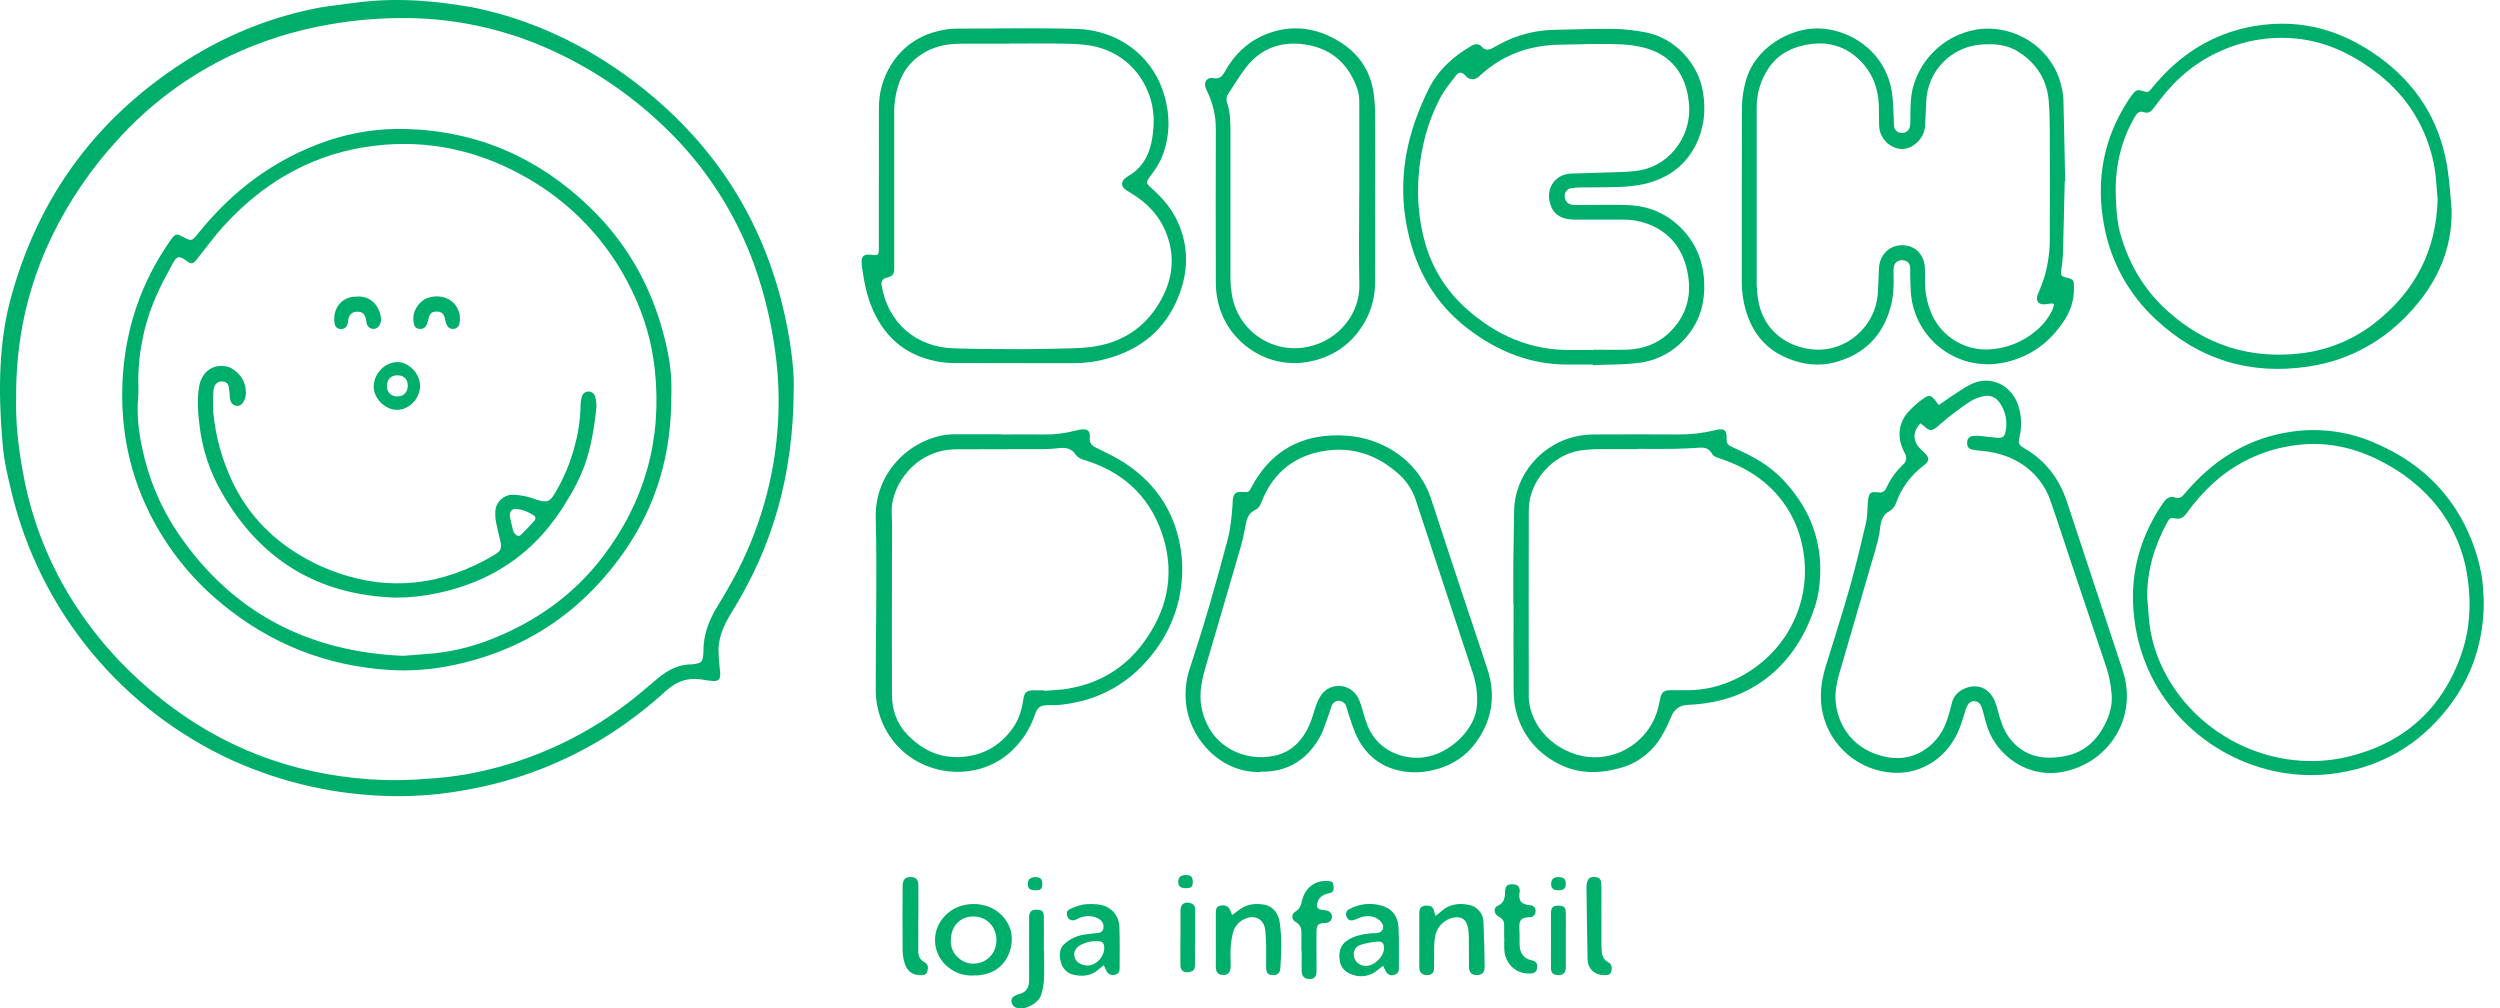 <svg width="119" height="48" viewBox="0 0 119 48" fill="none" xmlns="http://www.w3.org/2000/svg">
<path d="M98.28 8.627C98.254 9.735 98.23 10.924 98.197 12.111C98.184 12.359 98.156 12.606 98.114 12.85C98.08 13.084 98.119 13.156 98.335 13.208C98.704 13.296 98.718 13.319 98.721 13.706C98.728 14.227 98.584 14.739 98.306 15.18C97.624 16.258 96.677 16.987 95.41 17.254C94.918 17.361 94.409 17.367 93.915 17.27C93.421 17.173 92.952 16.975 92.538 16.69C92.123 16.404 91.772 16.036 91.505 15.609C91.238 15.182 91.062 14.705 90.987 14.207C90.935 13.841 90.941 13.466 90.925 13.095C90.92 12.981 90.935 12.867 90.925 12.753C90.912 12.529 90.793 12.409 90.58 12.389C90.531 12.38 90.481 12.382 90.432 12.393C90.384 12.404 90.339 12.425 90.298 12.454C90.258 12.483 90.224 12.519 90.198 12.561C90.171 12.603 90.154 12.65 90.146 12.699C90.129 12.822 90.126 12.947 90.134 13.071C90.147 13.579 90.134 14.086 90.001 14.581C89.63 15.984 88.737 16.875 87.335 17.248C86.576 17.45 85.816 17.35 85.112 17.065C83.851 16.556 83.204 15.535 82.976 14.226C82.929 13.941 82.906 13.651 82.909 13.362C82.909 10.588 82.904 7.812 82.919 5.037C82.928 4.655 82.984 4.275 83.085 3.906C83.523 2.22 85.236 1.353 86.493 1.354C88.006 1.354 89.755 2.41 90.06 4.417C90.122 4.825 90.115 5.242 90.143 5.655C90.149 5.769 90.143 5.884 90.156 5.996C90.163 6.086 90.202 6.17 90.268 6.231C90.333 6.293 90.419 6.327 90.509 6.328C90.603 6.337 90.697 6.31 90.772 6.252C90.847 6.195 90.898 6.112 90.914 6.019C90.934 5.886 90.941 5.751 90.935 5.617C90.935 5.141 90.935 4.666 91.048 4.198C91.228 3.498 91.605 2.863 92.134 2.37C92.664 1.876 93.323 1.545 94.035 1.415C95.732 1.116 97.666 2.143 98.126 4.116C98.18 4.337 98.211 4.563 98.22 4.79C98.253 6.042 98.274 7.294 98.303 8.63M97.797 14.501C97.741 14.466 97.724 14.446 97.707 14.446C97.647 14.446 97.585 14.454 97.525 14.461C97.442 14.476 97.359 14.485 97.276 14.488C97.027 14.477 96.917 14.336 96.971 14.097C96.996 14.018 97.027 13.941 97.062 13.867C97.155 13.618 97.258 13.369 97.335 13.109C97.501 12.51 97.58 11.89 97.569 11.269C97.58 9.581 97.577 7.894 97.569 6.208C97.569 5.742 97.556 5.276 97.52 4.813C97.442 3.818 96.962 3.054 96.138 2.503C95.586 2.133 94.977 2.07 94.326 2.119C93.631 2.164 92.978 2.464 92.492 2.961C92.005 3.459 91.719 4.118 91.69 4.813C91.672 5.185 91.65 5.56 91.637 5.929C91.634 6.101 91.593 6.269 91.519 6.424C91.444 6.578 91.336 6.715 91.204 6.823C90.909 7.072 90.573 7.164 90.191 7.027C89.978 6.945 89.793 6.802 89.66 6.616C89.527 6.43 89.452 6.208 89.445 5.98C89.432 5.659 89.445 5.337 89.434 5.017C89.398 4.117 89.073 3.342 88.39 2.742C87.644 2.09 86.78 1.947 85.834 2.162C85.126 2.323 84.546 2.671 84.154 3.291C83.807 3.823 83.621 4.445 83.618 5.08C83.618 7.897 83.618 10.713 83.618 13.529C83.622 13.746 83.641 13.963 83.673 14.177C83.885 15.767 85.132 16.558 86.373 16.639C87.914 16.74 89.271 15.528 89.381 13.989C89.409 13.587 89.421 13.183 89.438 12.781C89.465 12.138 89.925 11.674 90.539 11.672C91.153 11.669 91.593 12.112 91.625 12.75C91.637 12.989 91.632 13.227 91.632 13.465C91.635 13.921 91.721 14.373 91.886 14.798C92.097 15.36 92.481 15.841 92.982 16.171C93.484 16.501 94.077 16.663 94.677 16.634C95.508 16.591 96.301 16.274 96.931 15.732C97.251 15.466 97.509 15.134 97.689 14.759C97.722 14.673 97.75 14.585 97.772 14.496" fill="#00AE6B"/>
<path d="M75.828 17.353C75.444 17.353 75.061 17.353 74.679 17.353C72.838 17.371 71.238 16.708 69.81 15.599C68.29 14.418 67.404 12.835 67.004 10.972C66.609 9.147 66.775 7.352 67.418 5.603C67.585 5.146 67.776 4.699 67.991 4.263C68.441 3.35 69.159 2.693 70.029 2.189C70.222 2.077 70.39 2.059 70.555 2.245C70.681 2.387 70.846 2.389 71.01 2.305C71.139 2.24 71.264 2.167 71.392 2.099C72.196 1.664 73.094 1.431 74.008 1.419C74.939 1.405 75.871 1.36 76.802 1.374C77.329 1.385 77.853 1.443 78.37 1.549C79.733 1.822 80.84 3.014 81.064 4.395C81.206 5.268 81.116 6.113 80.716 6.904C80.198 7.924 79.343 8.515 78.245 8.763C77.87 8.842 77.49 8.887 77.108 8.898C76.477 8.924 75.845 8.913 75.214 8.922C75.069 8.922 74.924 8.934 74.781 8.96C74.694 8.974 74.614 9.021 74.558 9.09C74.503 9.16 74.475 9.248 74.48 9.337C74.478 9.431 74.508 9.523 74.566 9.597C74.624 9.671 74.707 9.723 74.799 9.742C74.912 9.757 75.025 9.762 75.139 9.757C75.895 9.757 76.652 9.737 77.406 9.757C78.244 9.781 79.019 10.015 79.681 10.551C80.585 11.283 81.059 12.237 81.118 13.396C81.164 14.315 80.957 15.165 80.383 15.903C80.099 16.28 79.74 16.597 79.33 16.832C78.919 17.068 78.466 17.218 77.996 17.273C77.28 17.364 76.551 17.349 75.829 17.382L75.828 17.353ZM75.845 16.652V16.645C76.374 16.645 76.902 16.66 77.429 16.645C78.199 16.619 78.897 16.375 79.457 15.834C80.334 14.988 80.569 13.951 80.287 12.787C80.05 11.816 79.483 11.045 78.405 10.646C78.032 10.514 77.639 10.449 77.243 10.453C76.47 10.448 75.697 10.458 74.92 10.453C74.433 10.447 74.002 10.287 73.821 9.796C73.512 8.961 74.046 8.286 74.784 8.262C75.353 8.242 75.921 8.231 76.49 8.21C76.944 8.193 77.402 8.194 77.851 8.14C78.571 8.064 79.233 7.71 79.695 7.152C79.964 6.835 80.164 6.465 80.283 6.067C80.402 5.668 80.436 5.249 80.385 4.836C80.251 3.556 79.561 2.584 78.202 2.254C77.492 2.081 76.765 2.095 76.045 2.094C75.464 2.094 74.884 2.123 74.308 2.126C72.809 2.136 71.493 2.61 70.393 3.646C70.352 3.688 70.302 3.72 70.248 3.741C70.194 3.762 70.135 3.772 70.077 3.77C70.019 3.767 69.962 3.753 69.909 3.727C69.857 3.701 69.811 3.665 69.773 3.62C69.6 3.423 69.452 3.4 69.303 3.594C69.034 3.946 68.744 4.293 68.541 4.683C67.956 5.806 67.645 7.006 67.535 8.272C67.434 9.396 67.54 10.528 67.848 11.613C68.186 12.777 68.84 13.823 69.737 14.637C71.217 15.986 72.89 16.687 74.798 16.661C75.15 16.656 75.502 16.661 75.853 16.661" fill="#00AE6B"/>
<path d="M92.292 19.278C92.499 19.134 92.672 19.005 92.854 18.888C93.175 18.682 93.487 18.451 93.829 18.287C94.118 18.14 94.446 18.088 94.766 18.138C95.086 18.188 95.382 18.337 95.613 18.564C95.835 18.783 95.997 19.056 96.084 19.356C96.226 19.814 96.244 20.3 96.136 20.767C96.053 21.11 96.083 21.181 96.38 21.352C97.386 21.938 98.03 22.808 98.391 23.899C99.276 26.571 100.16 29.242 101.041 31.914C101.761 34.106 100.446 36.198 98.38 36.7C96.512 37.154 95.061 35.907 94.629 34.697C94.531 34.425 94.47 34.141 94.388 33.863C94.367 33.763 94.332 33.665 94.287 33.572C94.258 33.514 94.214 33.464 94.159 33.429C94.103 33.394 94.04 33.376 93.974 33.375C93.909 33.374 93.845 33.391 93.789 33.425C93.733 33.458 93.687 33.507 93.657 33.565C93.608 33.656 93.57 33.752 93.543 33.852C93.46 34.106 93.388 34.367 93.294 34.618C92.788 35.967 91.552 36.87 90.104 36.781C89.317 36.736 88.566 36.436 87.964 35.928C87.361 35.419 86.94 34.729 86.763 33.961C86.59 33.206 86.68 32.46 86.903 31.726C87.281 30.491 87.681 29.261 88.033 28.018C88.328 26.974 88.581 25.918 88.824 24.865C88.902 24.526 88.881 24.166 88.921 23.817C88.963 23.451 89.031 23.394 89.404 23.435C89.485 23.454 89.57 23.442 89.642 23.401C89.715 23.361 89.77 23.295 89.796 23.216C89.985 22.8 90.254 22.425 90.588 22.113C90.665 22.05 90.716 21.961 90.731 21.863C90.746 21.765 90.725 21.665 90.671 21.581C90.619 21.48 90.574 21.376 90.534 21.269C90.424 20.999 90.391 20.703 90.439 20.415C90.487 20.127 90.615 19.858 90.807 19.637C91.033 19.383 91.289 19.155 91.569 18.96C91.812 18.778 91.932 18.817 92.114 19.056C92.164 19.121 92.212 19.185 92.289 19.287M91.418 20.149C91.068 20.499 91.037 20.924 91.326 21.276C91.402 21.361 91.484 21.441 91.57 21.515C91.855 21.787 91.866 21.93 91.559 22.167C90.95 22.623 90.491 23.25 90.242 23.969C90.189 24.114 90.088 24.236 89.957 24.317C89.644 24.483 89.536 24.748 89.501 25.076C89.478 25.302 89.439 25.525 89.384 25.745C89.293 26.105 89.183 26.461 89.078 26.818C88.572 28.555 88.066 30.292 87.559 32.029C87.402 32.563 87.31 33.108 87.41 33.653C87.629 34.892 88.501 35.762 89.741 36.022C90.317 36.142 90.872 36.096 91.4 35.816C91.982 35.506 92.426 34.988 92.645 34.365C92.753 34.076 92.827 33.773 92.908 33.474C92.962 33.228 93.111 33.015 93.322 32.879C93.98 32.46 94.683 32.682 94.966 33.41C95.049 33.611 95.095 33.825 95.155 34.033C95.275 34.453 95.429 34.862 95.709 35.203C96.385 36.032 97.296 36.178 98.268 35.997C99.328 35.799 99.975 35.085 100.358 34.11C100.485 33.781 100.539 33.428 100.517 33.075C100.479 32.548 100.367 32.03 100.185 31.534C99.645 29.938 99.109 28.34 98.575 26.742C98.256 25.791 97.95 24.834 97.62 23.889C97.461 23.405 97.196 22.962 96.846 22.592C96.132 21.859 95.236 21.531 94.234 21.45C94.101 21.445 93.969 21.425 93.84 21.391C93.674 21.344 93.623 21.213 93.635 21.05C93.634 20.977 93.66 20.905 93.709 20.851C93.758 20.796 93.826 20.762 93.9 20.755C93.992 20.739 94.085 20.735 94.178 20.745C94.476 20.773 94.773 20.814 95.071 20.84C95.316 20.86 95.415 20.788 95.464 20.546C95.514 20.313 95.516 20.071 95.47 19.837C95.423 19.603 95.329 19.381 95.193 19.184C95.016 18.922 94.753 18.793 94.447 18.853C94.224 18.893 94.01 18.973 93.815 19.089C93.474 19.302 93.151 19.548 92.833 19.794C92.611 19.959 92.41 20.159 92.192 20.333C91.948 20.526 91.855 20.518 91.626 20.317C91.559 20.258 91.487 20.204 91.42 20.151" fill="#00AE6B"/>
<path d="M41.837 8.403C41.837 7.306 41.828 6.208 41.837 5.111C41.837 4.466 42 3.831 42.31 3.265C42.872 2.25 43.74 1.653 44.87 1.431C45.083 1.388 45.3 1.365 45.517 1.363C47.425 1.363 49.327 1.322 51.231 1.375C53.243 1.431 54.77 2.653 55.335 4.272C55.715 5.364 55.731 6.467 55.279 7.545C55.144 7.835 54.974 8.108 54.773 8.357C54.538 8.67 54.529 8.71 54.816 8.961C55.385 9.459 55.853 10.033 56.137 10.74C56.635 11.977 56.523 13.202 55.98 14.384C55.266 15.941 53.989 16.796 52.348 17.158C51.881 17.254 51.406 17.298 50.929 17.289C49.087 17.284 47.244 17.289 45.401 17.281C44.862 17.276 44.328 17.176 43.824 16.985C42.746 16.58 42.02 15.806 41.557 14.769C41.255 14.092 41.12 13.37 41.022 12.641C41.013 12.569 41.009 12.496 41.013 12.424C41.022 12.214 41.111 12.128 41.321 12.118C41.373 12.116 41.424 12.119 41.475 12.127C41.803 12.17 41.832 12.149 41.833 11.82C41.833 10.681 41.833 9.542 41.833 8.403H41.837ZM48.045 2.073V2.08C47.279 2.08 46.512 2.08 45.746 2.08C45.575 2.08 45.405 2.092 45.234 2.109C44.226 2.204 43.295 2.794 42.888 3.722C42.664 4.251 42.554 4.82 42.565 5.394C42.565 7.817 42.565 10.24 42.565 12.663C42.565 13.093 42.542 13.118 42.157 13.233C42.093 13.252 42.038 13.293 42.001 13.348C41.964 13.404 41.949 13.471 41.957 13.537C42.245 15.388 43.63 16.524 45.382 16.58C46.473 16.617 47.566 16.618 48.658 16.621C49.294 16.621 50.335 16.599 50.971 16.581C51.292 16.577 51.611 16.556 51.929 16.518C53.339 16.331 54.442 15.659 55.177 14.429C55.8 13.387 55.968 12.286 55.526 11.128C55.194 10.258 54.585 9.635 53.792 9.166C53.701 9.118 53.615 9.06 53.535 8.995C53.369 8.844 53.369 8.669 53.53 8.511C53.606 8.442 53.69 8.382 53.779 8.33C54.532 7.879 54.846 7.074 54.906 6.036C54.941 5.543 54.879 5.048 54.724 4.579C54.261 3.239 53.148 2.287 51.614 2.129C51.172 2.083 50.725 2.078 50.281 2.073C49.534 2.065 48.787 2.073 48.04 2.073" fill="#00AE6B"/>
<path d="M60 36.746C58.206 36.805 56.787 35.336 56.496 33.765C56.375 33.099 56.426 32.413 56.646 31.774C57.315 29.761 57.9 27.725 58.439 25.674C58.582 25.129 58.629 24.576 58.67 24.015C58.676 23.932 58.67 23.849 58.683 23.766C58.73 23.479 58.84 23.394 59.126 23.417C59.445 23.442 59.436 23.437 59.578 23.174C60.392 21.659 61.638 20.812 63.377 20.729C64.328 20.684 65.231 20.852 66.07 21.315C67.059 21.841 67.802 22.735 68.139 23.804C68.71 25.555 69.287 27.303 69.869 29.049C70.181 29.991 70.506 30.929 70.809 31.875C71.122 32.85 71.088 33.818 70.623 34.74C70.042 35.895 69.099 36.556 67.81 36.732C67.4 36.788 66.983 36.769 66.58 36.675C65.697 36.475 65.053 35.944 64.635 35.159C64.443 34.798 64.335 34.393 64.193 34.005C64.147 33.88 64.127 33.744 64.079 33.62C64.055 33.545 64.008 33.479 63.945 33.433C63.882 33.386 63.805 33.361 63.727 33.36C63.544 33.355 63.442 33.467 63.377 33.618C63.336 33.712 63.32 33.817 63.284 33.913C63.133 34.309 63.023 34.727 62.819 35.093C62.175 36.248 61.174 36.766 59.998 36.731M70.306 33.52C70.333 33.029 70.269 32.537 70.116 32.069C69.215 29.339 68.314 26.608 67.415 23.877C67.27 23.398 67.004 22.965 66.642 22.62C65.689 21.747 64.568 21.287 63.271 21.433C61.711 21.609 60.61 22.434 60.035 23.922C59.977 24.072 59.905 24.201 59.751 24.27C59.476 24.392 59.367 24.63 59.309 24.905C59.235 25.258 59.178 25.618 59.077 25.964C58.532 27.85 57.975 29.734 57.424 31.619C57.228 32.283 57.055 32.958 57.19 33.662C57.557 35.57 59.277 36.296 60.706 35.964C61.498 35.781 62.009 35.228 62.33 34.504C62.464 34.204 62.534 33.875 62.65 33.566C62.713 33.38 62.803 33.205 62.916 33.045C63.008 32.926 63.126 32.829 63.26 32.761C63.394 32.693 63.542 32.654 63.692 32.65C63.843 32.645 63.992 32.673 64.131 32.733C64.269 32.792 64.392 32.881 64.492 32.994C64.681 33.204 64.754 33.458 64.832 33.717C64.908 34.006 65 34.292 65.107 34.571C65.62 35.791 66.849 36.155 67.729 36.055C69.056 35.904 70.294 34.627 70.301 33.522" fill="#00AE6B"/>
<path d="M47.671 20.68C48.343 20.68 49.017 20.675 49.689 20.68C50.186 20.688 50.681 20.63 51.162 20.505C51.262 20.477 51.363 20.456 51.465 20.442C51.771 20.407 51.903 20.517 51.872 20.822C51.844 21.09 51.975 21.212 52.191 21.319C52.653 21.551 53.126 21.767 53.556 22.05C55.138 23.092 56.063 24.61 56.248 26.508C56.392 28.066 55.963 29.622 55.044 30.888C53.846 32.539 52.282 33.36 50.471 33.55C50.297 33.568 50.12 33.559 49.944 33.562C49.499 33.571 49.389 33.641 49.242 34.069C49.041 34.648 48.715 35.175 48.287 35.613C46.462 37.514 43.071 36.953 41.992 34.374C41.789 33.889 41.685 33.369 41.685 32.844C41.68 30.112 41.756 27.381 41.685 24.649C41.633 22.598 43.158 20.998 45.004 20.698C45.24 20.671 45.479 20.662 45.717 20.671C46.369 20.671 47.021 20.671 47.673 20.671L47.671 20.68ZM49.697 32.86C49.697 32.868 49.697 32.876 49.697 32.885C50.078 32.851 50.463 32.845 50.839 32.78C52.31 32.531 53.522 31.814 54.412 30.615C55.516 29.129 55.922 27.463 55.396 25.661C54.843 23.773 53.585 22.519 51.697 21.922C51.508 21.862 51.314 21.808 51.199 21.634C51.005 21.345 50.73 21.293 50.409 21.331C50.163 21.361 49.916 21.377 49.668 21.378C48.312 21.383 46.956 21.378 45.603 21.386C45.355 21.383 45.108 21.407 44.865 21.455C43.263 21.803 42.398 23.324 42.446 24.386C42.481 25.151 42.457 25.917 42.457 26.684C42.457 28.805 42.451 30.927 42.457 33.05C42.457 33.767 42.669 34.423 43.171 34.95C43.842 35.652 44.648 36.071 45.649 36.036C46.712 36 47.557 35.547 48.183 34.693C48.492 34.278 48.636 33.793 48.712 33.283C48.762 32.951 48.864 32.868 49.205 32.859C49.371 32.859 49.537 32.859 49.703 32.859" fill="#00AE6B"/>
<path d="M72.035 28.734C72.035 28.07 72.03 27.406 72.035 26.742C72.043 25.925 72.063 25.109 72.074 24.291C72.095 22.658 73.354 21.055 75.197 20.739C75.431 20.7 75.668 20.68 75.905 20.68C77.232 20.674 78.555 20.67 79.88 20.68C80.469 20.686 81.057 20.619 81.63 20.48C81.69 20.463 81.75 20.45 81.811 20.44C82.075 20.415 82.173 20.499 82.187 20.763C82.19 20.815 82.19 20.867 82.187 20.918C82.175 21.1 82.264 21.195 82.428 21.268C82.804 21.434 83.179 21.614 83.541 21.813C84.371 22.27 85.034 22.918 85.569 23.693C86.345 24.794 86.721 26.127 86.635 27.472C86.617 27.937 86.54 28.398 86.403 28.843C85.984 30.13 85.315 31.27 84.258 32.151C83.447 32.819 82.474 33.261 81.437 33.431C81.081 33.496 80.72 33.536 80.359 33.551C79.957 33.567 79.707 33.743 79.551 34.111C79.412 34.456 79.245 34.789 79.053 35.107C78.61 35.831 77.902 36.355 77.08 36.568C76.068 36.843 75.065 36.835 74.125 36.328C73.066 35.758 72.382 34.871 72.128 33.694C72.036 33.264 72.046 32.809 72.046 32.367C72.035 31.155 72.046 29.944 72.046 28.734H72.035ZM77.963 21.38C77.364 21.38 76.763 21.373 76.162 21.38C75.842 21.379 75.522 21.401 75.206 21.445C73.878 21.654 72.773 22.931 72.769 24.273C72.76 27.233 72.769 30.193 72.769 33.15C72.769 33.284 72.781 33.418 72.807 33.55C73.117 35.153 74.715 36.149 76.132 36.039C76.818 35.988 77.469 35.712 77.982 35.254C78.496 34.796 78.844 34.181 78.972 33.506C78.991 33.404 79.009 33.302 79.034 33.203C79.098 32.954 79.214 32.858 79.474 32.854C79.734 32.851 79.997 32.854 80.258 32.854C80.826 32.861 81.392 32.774 81.932 32.597C84.753 31.653 86.379 28.864 85.799 26.03C85.575 24.849 84.953 23.781 84.037 23.002C83.398 22.456 82.662 22.09 81.87 21.823C81.722 21.774 81.567 21.741 81.485 21.587C81.361 21.353 81.158 21.295 80.911 21.309C80.489 21.335 80.065 21.36 79.642 21.366C79.083 21.376 78.524 21.366 77.965 21.366" fill="#00AE6B"/>
<path d="M116.698 10.008C116.724 11.84 116.035 13.385 114.843 14.723C113.516 16.217 111.857 17.15 109.883 17.447C107.131 17.862 104.694 17.135 102.643 15.229C101.332 14.032 100.454 12.434 100.147 10.685C99.757 8.555 100.127 6.573 101.319 4.754C101.382 4.66 101.446 4.565 101.518 4.476C101.677 4.279 101.756 4.257 102 4.334C102.245 4.41 102.265 4.398 102.439 4.184C103.705 2.624 105.301 1.587 107.293 1.244C109.637 0.842 111.714 1.501 113.558 2.954C115.276 4.307 116.252 6.088 116.534 8.251C116.611 8.831 116.645 9.422 116.7 10.008M116.031 9.492C116.011 9.243 115.983 8.958 115.964 8.669C115.919 8.029 115.787 7.398 115.572 6.794C115.048 5.295 114.096 4.127 112.807 3.22C111.748 2.473 110.591 1.964 109.296 1.835C108.084 1.717 106.863 1.914 105.75 2.407C104.561 2.918 103.605 3.721 102.822 4.742C102.702 4.898 102.585 5.056 102.462 5.209C102.363 5.333 102.229 5.402 102.078 5.346C101.849 5.263 101.733 5.368 101.626 5.549C100.927 6.735 100.662 8.023 100.714 9.386C100.721 9.593 100.729 9.801 100.749 10.005C100.765 10.284 100.8 10.561 100.854 10.835C101.233 12.406 102 13.758 103.21 14.836C104.993 16.423 107.083 17.09 109.455 16.827C110.802 16.685 112.08 16.154 113.132 15.301C114.97 13.822 115.965 11.916 116.031 9.493" fill="#00AE6B"/>
<path d="M118.229 28.579C118.238 30.494 117.686 32.218 116.501 33.723C115.156 35.431 113.407 36.472 111.25 36.8C107.563 37.363 103.979 35.352 102.408 32.197C101.981 31.333 101.706 30.402 101.592 29.445C101.355 27.537 101.777 25.787 102.806 24.175C102.873 24.07 102.948 23.971 103.02 23.869C103.149 23.69 103.322 23.611 103.534 23.681C103.745 23.752 103.853 23.66 103.979 23.509C105.268 21.976 106.853 20.926 108.851 20.584C110.236 20.338 111.663 20.499 112.958 21.048C114.605 21.737 115.968 22.773 116.931 24.299C117.521 25.24 117.926 26.285 118.123 27.378C118.196 27.772 118.195 28.18 118.229 28.581M102.211 28.456C102.24 28.816 102.263 29.177 102.294 29.534C102.384 30.412 102.645 31.263 103.062 32.041C104.69 35.142 108.348 36.841 111.754 36.023C114.425 35.38 116.259 33.743 117.164 31.128C117.57 29.957 117.637 28.746 117.458 27.516C117.287 26.247 116.773 25.05 115.971 24.053C115.353 23.298 114.601 22.663 113.753 22.181C112.364 21.373 110.885 20.973 109.266 21.192C107.851 21.371 106.521 21.969 105.449 22.91C104.938 23.365 104.48 23.875 104.083 24.432C103.952 24.611 103.807 24.726 103.561 24.681C103.3 24.631 103.282 24.651 103.146 24.892C102.541 26.002 102.193 27.179 102.206 28.459" fill="#00AE6B"/>
<path d="M65.455 9.449C65.455 10.763 65.461 12.078 65.455 13.393C65.464 14.069 65.295 14.736 64.964 15.327C64.346 16.395 63.426 17.026 62.204 17.235C60.224 17.567 58.349 16.195 57.965 14.315C57.908 14.043 57.877 13.765 57.873 13.486C57.866 11.043 57.866 8.6 57.873 6.157C57.878 5.544 57.744 4.939 57.48 4.386C57.458 4.34 57.435 4.293 57.412 4.247C57.27 3.955 57.412 3.649 57.78 3.722C58.023 3.768 58.157 3.659 58.278 3.45C58.742 2.609 59.398 1.962 60.305 1.613C61.487 1.157 62.621 1.306 63.697 1.945C64.619 2.495 65.203 3.293 65.374 4.36C65.431 4.749 65.459 5.142 65.457 5.535C65.467 6.839 65.457 8.144 65.457 9.449H65.455ZM64.702 9.276C64.702 7.818 64.702 6.358 64.702 4.899C64.709 4.682 64.681 4.465 64.619 4.257C64.213 3.075 63.41 2.317 62.157 2.123C60.966 1.937 59.97 2.305 59.245 3.295C58.97 3.67 58.725 4.068 58.468 4.457C58.424 4.516 58.396 4.584 58.385 4.656C58.374 4.729 58.381 4.802 58.404 4.872C58.58 5.381 58.57 5.909 58.57 6.436C58.57 8.703 58.57 10.969 58.57 13.239C58.57 13.547 58.601 13.854 58.662 14.156C58.742 14.547 58.899 14.918 59.123 15.248C59.347 15.579 59.634 15.861 59.968 16.08C60.301 16.299 60.675 16.45 61.067 16.523C61.459 16.597 61.862 16.593 62.252 16.511C63.753 16.195 64.741 14.902 64.706 13.53C64.674 12.113 64.698 10.695 64.699 9.276" fill="#00AE6B"/>
<path d="M46.415 46.429C45.963 46.472 45.511 46.338 45.155 46.056C44.975 45.919 44.825 45.747 44.715 45.55C44.605 45.352 44.536 45.134 44.514 44.909C44.492 44.684 44.516 44.457 44.586 44.242C44.656 44.027 44.769 43.829 44.919 43.66C45.64 42.813 47.013 42.858 47.694 43.577C48.185 44.099 48.275 44.723 48.034 45.367C47.793 46.01 47.273 46.35 46.589 46.426C46.531 46.431 46.473 46.431 46.415 46.426M45.261 44.737C45.202 45.264 45.664 45.864 46.319 45.87C46.951 45.875 47.427 45.394 47.43 44.752C47.432 44.11 46.957 43.62 46.33 43.623C45.703 43.625 45.264 44.086 45.261 44.737Z" fill="#00AE6B"/>
<path d="M68.324 43.601C68.443 43.507 68.532 43.443 68.612 43.372C68.984 43.04 69.425 42.98 69.892 43.066C70.089 43.096 70.269 43.195 70.401 43.344C70.533 43.493 70.609 43.684 70.615 43.883C70.647 44.596 70.66 45.308 70.669 46.022C70.669 46.29 70.538 46.413 70.294 46.414C70.05 46.415 69.927 46.287 69.923 46.02C69.917 45.534 69.923 45.048 69.916 44.562C69.915 44.397 69.894 44.233 69.853 44.073C69.77 43.763 69.572 43.635 69.254 43.666C69.032 43.695 68.824 43.791 68.658 43.941C68.493 44.091 68.376 44.288 68.325 44.506C68.288 44.688 68.268 44.873 68.266 45.059C68.257 45.41 68.266 45.762 68.259 46.114C68.253 46.313 68.143 46.406 67.941 46.416C67.853 46.427 67.764 46.403 67.694 46.35C67.623 46.296 67.576 46.217 67.562 46.13C67.557 46.088 67.555 46.047 67.557 46.005C67.557 45.168 67.564 44.33 67.557 43.493C67.557 43.233 67.631 43.089 67.979 43.111C68.042 43.11 68.103 43.131 68.151 43.17C68.2 43.209 68.234 43.264 68.248 43.325C68.27 43.399 68.291 43.475 68.331 43.601" fill="#00AE6B"/>
<path d="M58.638 43.565C58.765 43.472 58.856 43.409 58.944 43.338C59.308 43.042 59.73 42.986 60.174 43.06C60.568 43.126 60.852 43.459 60.916 43.912C61.02 44.642 60.993 45.376 60.943 46.108C60.928 46.318 60.807 46.415 60.593 46.417C60.379 46.419 60.276 46.316 60.27 46.085C60.261 45.753 60.27 45.421 60.27 45.09C60.264 44.822 60.253 44.553 60.228 44.285C60.18 43.768 59.737 43.516 59.261 43.736C59.127 43.792 59.006 43.877 58.909 43.985C58.812 44.094 58.739 44.222 58.698 44.362C58.632 44.611 58.592 44.866 58.578 45.123C58.559 45.421 58.585 45.722 58.578 46.022C58.571 46.296 58.441 46.421 58.206 46.409C57.985 46.399 57.874 46.275 57.874 46.016C57.871 45.158 57.871 44.301 57.874 43.444C57.874 43.226 57.928 43.153 58.083 43.112C58.302 43.06 58.466 43.127 58.551 43.309C58.581 43.373 58.602 43.44 58.646 43.558" fill="#00AE6B"/>
<path d="M65.838 45.969C65.738 46.053 65.659 46.108 65.581 46.17C65.428 46.304 65.244 46.397 65.046 46.44C64.848 46.484 64.642 46.477 64.448 46.419C64.094 46.319 63.831 46.117 63.772 45.732C63.71 45.327 63.79 44.968 64.171 44.737C64.497 44.536 64.862 44.469 65.234 44.428C65.317 44.419 65.4 44.423 65.483 44.42C65.806 44.407 65.944 44.159 65.752 43.895C65.655 43.778 65.525 43.691 65.379 43.647C65.157 43.584 64.921 43.6 64.71 43.691C64.627 43.724 64.538 43.764 64.449 43.79C64.264 43.844 64.16 43.795 64.098 43.637C64.081 43.605 64.071 43.569 64.069 43.533C64.066 43.496 64.072 43.46 64.084 43.425C64.097 43.391 64.116 43.359 64.141 43.333C64.167 43.306 64.197 43.285 64.231 43.272C64.473 43.141 64.74 43.06 65.014 43.035C65.289 43.011 65.565 43.042 65.827 43.128C66.299 43.276 66.544 43.664 66.569 44.142C66.603 44.792 66.581 45.446 66.587 46.098C66.595 46.171 66.573 46.244 66.528 46.302C66.483 46.36 66.418 46.398 66.345 46.408C66.179 46.451 66.055 46.396 65.961 46.227C65.922 46.157 65.89 46.083 65.839 45.978M65.879 45.112C65.875 44.905 65.789 44.799 65.576 44.818C65.31 44.839 65.047 44.888 64.792 44.965C64.674 44.992 64.572 45.065 64.507 45.167C64.442 45.269 64.42 45.392 64.446 45.511C64.467 45.639 64.532 45.757 64.631 45.842C64.73 45.926 64.856 45.974 64.986 45.975C65.407 45.997 65.888 45.532 65.879 45.112Z" fill="#00AE6B"/>
<path d="M52.536 45.949C52.436 46.032 52.362 46.082 52.295 46.143C51.956 46.451 51.548 46.49 51.133 46.405C50.978 46.376 50.835 46.303 50.722 46.193C50.609 46.084 50.53 45.944 50.495 45.79C50.412 45.468 50.412 45.136 50.697 44.904C50.876 44.751 51.082 44.633 51.305 44.555C51.577 44.472 51.872 44.451 52.158 44.418C52.295 44.401 52.432 44.41 52.501 44.26C52.531 44.182 52.537 44.097 52.518 44.016C52.499 43.934 52.456 43.861 52.395 43.804C52.292 43.719 52.171 43.661 52.041 43.633C51.795 43.581 51.539 43.612 51.314 43.724C51.261 43.754 51.206 43.778 51.148 43.797C51.083 43.817 51.013 43.813 50.952 43.784C50.89 43.755 50.842 43.704 50.816 43.641C50.752 43.504 50.769 43.353 50.903 43.288C51.104 43.183 51.318 43.107 51.539 43.061C51.764 43.029 51.993 43.025 52.219 43.048C52.831 43.09 53.264 43.52 53.284 44.134C53.306 44.786 53.296 45.438 53.294 46.09C53.294 46.291 53.23 46.359 53.058 46.401C52.987 46.42 52.913 46.415 52.845 46.388C52.777 46.36 52.721 46.311 52.684 46.247C52.633 46.15 52.586 46.05 52.545 45.949M52.562 45.093C52.557 44.923 52.486 44.819 52.339 44.809C52.007 44.772 51.672 44.843 51.384 45.011C51.039 45.228 51.052 45.675 51.407 45.871C51.535 45.937 51.678 45.966 51.822 45.955C52.237 45.918 52.574 45.506 52.562 45.092" fill="#00AE6B"/>
<path d="M61.946 45.276C61.946 44.976 61.946 44.677 61.946 44.377C61.946 44.168 61.883 44.005 61.682 43.89C61.466 43.767 61.454 43.523 61.663 43.392C61.872 43.261 61.925 43.095 61.972 42.886C62.114 42.258 62.592 41.896 63.2 41.934C63.406 41.946 63.454 41.984 63.474 42.152C63.503 42.383 63.457 42.484 63.258 42.521C62.996 42.574 62.795 42.687 62.71 42.957C62.645 43.168 62.701 43.273 62.915 43.307C63.007 43.315 63.099 43.329 63.189 43.35C63.254 43.37 63.311 43.411 63.349 43.468C63.388 43.524 63.406 43.592 63.4 43.66C63.395 43.728 63.366 43.792 63.319 43.841C63.271 43.891 63.209 43.922 63.141 43.931C63.1 43.937 63.058 43.931 63.017 43.936C62.757 43.957 62.673 44.036 62.666 44.305C62.658 44.687 62.666 45.069 62.666 45.452C62.666 45.72 62.671 45.989 62.666 46.258C62.66 46.489 62.559 46.59 62.358 46.602C62.13 46.611 61.969 46.486 61.961 46.264C61.949 45.932 61.961 45.6 61.961 45.268L61.946 45.276Z" fill="#00AE6B"/>
<path d="M71.597 44.617C71.597 44.422 71.597 44.225 71.597 44.028C71.602 43.956 71.586 43.883 71.551 43.82C71.516 43.756 71.463 43.704 71.398 43.67C71.335 43.637 71.276 43.594 71.226 43.542C71.102 43.403 71.118 43.194 71.283 43.122C71.584 42.99 71.637 42.754 71.641 42.467C71.645 42.163 71.751 42.074 72.038 42.093C72.241 42.107 72.338 42.205 72.34 42.406C72.34 42.458 72.322 42.508 72.319 42.56C72.302 42.879 72.416 43.023 72.724 43.074C72.775 43.083 72.828 43.078 72.878 43.09C72.945 43.101 73.004 43.138 73.044 43.193C73.084 43.248 73.101 43.316 73.091 43.383C73.092 43.451 73.068 43.517 73.023 43.568C72.978 43.619 72.916 43.652 72.849 43.66C72.828 43.66 72.807 43.66 72.787 43.66C72.405 43.677 72.303 43.798 72.323 44.177C72.335 44.413 72.334 44.651 72.331 44.887C72.326 45.38 72.519 45.625 72.912 45.71C73.137 45.758 73.191 45.865 73.161 46.096C73.137 46.262 73.051 46.327 72.829 46.34C72.175 46.374 71.642 45.885 71.605 45.207C71.594 45.011 71.605 44.815 71.605 44.618L71.597 44.617Z" fill="#00AE6B"/>
<path d="M43.709 43.745C43.709 44.251 43.714 44.757 43.709 45.263C43.709 45.502 43.78 45.678 43.999 45.799C44.165 45.892 44.201 46.024 44.144 46.221C44.1 46.379 44.028 46.422 43.812 46.42C43.463 46.42 43.194 46.244 43.081 45.904C43.01 45.7 42.971 45.486 42.965 45.269C42.954 44.246 42.959 43.224 42.965 42.2C42.965 41.899 43.061 41.772 43.278 41.751C43.564 41.722 43.711 41.84 43.714 42.132C43.72 42.669 43.714 43.206 43.714 43.744" fill="#00AE6B"/>
<path d="M49.699 45.276C49.699 45.742 49.712 46.207 49.693 46.671C49.674 46.896 49.631 47.118 49.565 47.334C49.467 47.709 48.902 48.057 48.48 47.992C48.297 47.964 48.177 47.87 48.148 47.686C48.122 47.52 48.224 47.437 48.352 47.378C48.407 47.351 48.466 47.33 48.526 47.315C48.847 47.232 48.975 47.009 48.985 46.698C48.991 46.512 48.985 46.327 48.985 46.141C48.985 45.386 48.985 44.631 48.985 43.877C48.985 43.794 48.985 43.711 48.985 43.628C49.005 43.385 49.097 43.303 49.344 43.303C49.591 43.303 49.684 43.375 49.687 43.635C49.695 44.184 49.687 44.731 49.687 45.279L49.699 45.276Z" fill="#00AE6B"/>
<path d="M76.228 43.659C76.228 44.084 76.228 44.508 76.228 44.932C76.228 45.045 76.237 45.159 76.243 45.273C76.255 45.503 76.336 45.688 76.555 45.805C76.713 45.888 76.751 46.054 76.698 46.236C76.654 46.38 76.57 46.425 76.351 46.419C75.902 46.408 75.58 46.113 75.569 45.664C75.543 44.518 75.531 43.37 75.516 42.223C75.515 42.141 75.527 42.059 75.552 41.98C75.609 41.788 75.709 41.731 75.931 41.75C76.123 41.766 76.2 41.833 76.219 42.046C76.232 42.2 76.227 42.356 76.227 42.511C76.227 42.894 76.227 43.277 76.227 43.659H76.228Z" fill="#00AE6B"/>
<path d="M73.827 44.77C73.827 44.336 73.822 43.901 73.827 43.467C73.832 43.181 73.925 43.101 74.207 43.111C74.446 43.119 74.525 43.188 74.532 43.428C74.54 43.737 74.532 44.048 74.532 44.358C74.532 44.926 74.536 45.495 74.532 46.063C74.532 46.324 74.366 46.454 74.107 46.411C73.906 46.377 73.83 46.295 73.827 46.071C73.82 45.637 73.827 45.203 73.827 44.77Z" fill="#00AE6B"/>
<path d="M56.191 44.617C56.191 44.194 56.191 43.77 56.191 43.346C56.191 43.023 56.404 42.887 56.708 43.004C56.767 43.025 56.816 43.066 56.849 43.119C56.882 43.172 56.896 43.235 56.889 43.297C56.889 43.566 56.889 43.835 56.889 44.103C56.889 44.703 56.889 45.302 56.882 45.901C56.882 46.155 56.816 46.228 56.599 46.271C56.35 46.319 56.193 46.204 56.188 45.951C56.181 45.506 56.188 45.062 56.188 44.617H56.191Z" fill="#00AE6B"/>
<path d="M49.289 42.378C49.028 42.378 48.919 42.288 48.923 42.075C48.927 41.863 49.043 41.754 49.282 41.753C49.522 41.753 49.618 41.836 49.614 42.085C49.614 42.313 49.54 42.38 49.282 42.38" fill="#00AE6B"/>
<path d="M74.172 42.378C73.924 42.371 73.822 42.273 73.834 42.046C73.846 41.839 73.973 41.74 74.214 41.75C74.441 41.761 74.533 41.853 74.53 42.072C74.528 42.291 74.433 42.382 74.172 42.374" fill="#00AE6B"/>
<path d="M37.782 18.432C37.778 22.663 36.754 26.044 34.821 29.158C34.481 29.703 34.219 30.27 34.199 30.921C34.203 31.194 34.22 31.466 34.251 31.736C34.26 31.861 34.287 31.985 34.283 32.112C34.277 32.33 34.187 32.424 33.968 32.418C33.769 32.404 33.571 32.379 33.375 32.341C32.736 32.242 32.19 32.439 31.721 32.866C30.905 33.613 30.029 34.293 29.103 34.897C26.99 36.258 24.624 37.18 22.146 37.606C21.049 37.808 19.934 37.905 18.818 37.896C16.146 37.876 13.507 37.297 11.071 36.198C8.466 35.01 6.165 33.244 4.343 31.035C2.521 28.826 1.225 26.232 0.554 23.448C0.375 22.701 0.198 21.979 0.133 21.217C0.021 19.929 -0.218 17.018 0.464 14.382C1.797 9.282 4.745 5.377 9.238 2.649C11.063 1.546 13.069 0.775 15.162 0.37C15.472 0.308 16.472 0.191 16.784 0.146C19.043 -0.177 21.049 0.103 22.473 0.346C25.286 0.905 27.9 2.15 30.189 3.886C33.792 6.624 36.18 10.168 37.255 14.578C37.608 16.027 37.801 17.494 37.784 18.432M0.767 18.978C0.744 20.105 0.86 21.241 1.099 22.522C1.45 24.474 2.139 26.35 3.133 28.067C4.406 30.255 6.082 32.084 8.102 33.601C11.128 35.875 14.553 37.003 18.319 37.131C18.982 37.146 19.645 37.126 20.306 37.072C20.934 37.036 21.56 36.965 22.18 36.86C24.981 36.361 27.621 35.198 29.88 33.468C30.382 33.087 30.856 32.666 31.342 32.263C31.809 31.875 32.327 31.62 32.95 31.621C33.034 31.615 33.117 31.601 33.199 31.58C33.262 31.572 33.321 31.544 33.366 31.499C33.411 31.453 33.44 31.395 33.448 31.331C33.468 31.239 33.481 31.145 33.484 31.051C33.464 30.253 33.733 29.544 34.141 28.876C34.394 28.462 34.639 28.047 34.873 27.621C36.136 25.325 36.873 22.777 37.03 20.162C37.099 19.037 37.058 17.907 36.907 16.79C36.724 15.391 36.396 14.015 35.928 12.685C35.021 10.122 33.513 7.813 31.53 5.952C29.886 4.387 27.975 3.126 25.889 2.23C23.833 1.347 21.622 0.882 19.385 0.86C18.123 0.846 16.861 0.952 15.619 1.175C14.02 1.453 12.466 1.944 10.997 2.634C8.945 3.608 7.107 4.979 5.587 6.667C4.353 8.012 3.317 9.526 2.511 11.164C1.33 13.588 0.742 16.15 0.769 18.978" fill="#00AE6B"/>
<path d="M31.954 18.767C31.978 21.652 31.218 24.136 29.65 26.347C27.61 29.224 24.849 31.026 21.376 31.699C20.466 31.879 19.538 31.945 18.613 31.895C15.55 31.718 12.84 30.645 10.482 28.676C8.969 27.419 7.758 25.838 6.938 24.049C6.433 22.948 6.094 21.777 5.933 20.576C5.826 19.783 5.791 18.982 5.83 18.183C5.944 15.726 6.689 13.476 8.103 11.456C8.127 11.421 8.15 11.386 8.177 11.353C8.353 11.134 8.412 11.121 8.656 11.249C9.128 11.498 9.123 11.493 9.455 11.083C11.086 9.06 13.091 7.558 15.562 6.71C16.769 6.296 18.041 6.104 19.317 6.141C22.718 6.229 25.614 7.502 28.055 9.846C30.058 11.769 31.262 14.123 31.799 16.831C31.925 17.469 31.979 18.119 31.959 18.769M19.183 31.217C19.587 31.187 19.922 31.158 20.257 31.134C21.33 31.065 22.385 30.826 23.383 30.427C25.494 29.597 27.299 28.325 28.681 26.516C30.694 23.883 31.523 20.91 31.17 17.598C31.031 16.308 30.67 15.053 30.104 13.886C28.983 11.513 27.131 9.562 24.82 8.321C22.462 7.033 19.94 6.573 17.286 7.016C14.617 7.46 12.429 8.799 10.624 10.782C10.18 11.272 9.795 11.816 9.38 12.331C9.172 12.588 9.109 12.592 8.842 12.391C8.551 12.171 8.411 12.19 8.241 12.506C7.985 12.977 7.723 13.447 7.505 13.937C6.9 15.251 6.585 16.68 6.583 18.127C6.583 18.391 6.603 18.656 6.578 18.917C6.501 19.723 6.599 20.514 6.761 21.298C7.06 22.768 7.648 24.164 8.491 25.404C11.072 29.191 14.714 31.028 19.182 31.217" fill="#00AE6B"/>
<path d="M18.798 28.446C15.09 28.318 12.341 26.612 10.521 23.385C9.984 22.438 9.639 21.395 9.505 20.316C9.422 19.68 9.372 19.04 9.48 18.396C9.583 17.788 10.016 17.389 10.599 17.418C10.746 17.422 10.89 17.461 11.019 17.531C11.468 17.799 11.712 18.195 11.704 18.729C11.7 18.834 11.676 18.937 11.635 19.034C11.546 19.252 11.399 19.346 11.229 19.312C11.059 19.279 10.958 19.138 10.94 18.913C10.925 18.747 10.92 18.581 10.891 18.415C10.862 18.249 10.739 18.166 10.575 18.157C10.495 18.151 10.415 18.172 10.349 18.216C10.282 18.26 10.232 18.325 10.206 18.401C10.177 18.48 10.161 18.564 10.157 18.649C10.135 18.975 10.133 19.302 10.152 19.628C10.262 20.793 10.579 21.93 11.088 22.984C11.866 24.581 13.06 25.775 14.613 26.618C15.63 27.179 16.741 27.547 17.892 27.703C19.16 27.864 20.449 27.724 21.653 27.294C22.31 27.067 22.941 26.77 23.536 26.41C23.858 26.217 23.9 26.097 23.811 25.729C23.74 25.433 23.665 25.137 23.609 24.838C23.579 24.672 23.569 24.503 23.579 24.335C23.591 24.128 23.68 23.933 23.828 23.787C23.976 23.641 24.173 23.556 24.381 23.547C24.621 23.554 24.86 23.586 25.094 23.644C25.268 23.68 25.435 23.751 25.606 23.803C26.03 23.932 26.174 23.88 26.393 23.512C26.835 22.781 27.165 21.988 27.374 21.16C27.541 20.54 27.628 19.901 27.634 19.259C27.639 19.132 27.658 19.007 27.693 18.886C27.71 18.819 27.747 18.76 27.8 18.715C27.852 18.671 27.917 18.643 27.985 18.637C28.06 18.631 28.134 18.65 28.197 18.692C28.259 18.733 28.305 18.795 28.326 18.867C28.378 19.038 28.398 19.216 28.387 19.394C28.29 20.358 28.133 21.312 27.8 22.228C27.584 22.786 27.313 23.321 26.992 23.826C26.666 24.379 26.289 24.901 25.867 25.385C24.512 26.916 22.798 27.82 20.814 28.235C20.153 28.378 19.478 28.449 18.801 28.446M24.264 24.557C24.311 24.769 24.362 25.014 24.423 25.257C24.444 25.316 24.477 25.37 24.519 25.416C24.596 25.511 24.705 25.545 24.794 25.46C25.018 25.244 25.233 25.015 25.44 24.782C25.457 24.765 25.47 24.744 25.478 24.72C25.486 24.697 25.488 24.672 25.484 24.648C25.48 24.624 25.471 24.601 25.456 24.581C25.442 24.561 25.423 24.545 25.401 24.533C25.151 24.36 24.86 24.253 24.556 24.223C24.377 24.21 24.264 24.344 24.264 24.555" fill="#00AE6B"/>
<path d="M19.996 18.358C20 18.968 19.479 19.511 18.892 19.509C18.328 19.509 17.768 18.947 17.788 18.379C17.811 17.751 18.328 17.257 18.887 17.235C19.447 17.212 19.991 17.786 19.996 18.358ZM19.411 18.377C19.419 18.067 19.245 17.879 18.946 17.864C18.63 17.853 18.426 18.039 18.417 18.35C18.41 18.418 18.419 18.487 18.441 18.551C18.463 18.616 18.5 18.675 18.547 18.724C18.594 18.773 18.651 18.812 18.715 18.837C18.778 18.862 18.847 18.873 18.915 18.869C19.206 18.869 19.399 18.679 19.408 18.377" fill="#00AE6B"/>
<path d="M21.894 15.145C21.894 15.192 21.894 15.203 21.894 15.213C21.889 15.494 21.791 15.637 21.591 15.655C21.391 15.672 21.283 15.565 21.209 15.31C21.189 15.24 21.184 15.165 21.161 15.095C21.142 15.018 21.096 14.949 21.032 14.901C20.968 14.853 20.89 14.829 20.81 14.833C20.595 14.824 20.497 14.882 20.423 15.082C20.387 15.18 20.373 15.286 20.34 15.386C20.277 15.574 20.167 15.657 19.997 15.656C19.828 15.655 19.723 15.573 19.689 15.358C19.623 14.952 19.772 14.612 20.076 14.345C20.49 13.979 21.513 13.975 21.823 14.783C21.848 14.841 21.867 14.901 21.88 14.963C21.888 15.024 21.893 15.085 21.894 15.147" fill="#00AE6B"/>
<path d="M17.007 14.115C17.549 14.083 18.065 14.452 18.142 15.188C18.142 15.293 18.114 15.396 18.059 15.486C18.027 15.544 17.978 15.591 17.919 15.62C17.86 15.65 17.794 15.661 17.729 15.652C17.663 15.643 17.602 15.614 17.553 15.57C17.505 15.525 17.47 15.467 17.455 15.403C17.435 15.32 17.433 15.237 17.411 15.154C17.345 14.924 17.226 14.834 17.003 14.837C16.907 14.833 16.812 14.863 16.736 14.922C16.66 14.982 16.607 15.066 16.588 15.161C16.567 15.244 16.571 15.327 16.546 15.41C16.532 15.489 16.486 15.559 16.421 15.606C16.355 15.653 16.273 15.671 16.194 15.659C16.034 15.638 15.945 15.546 15.921 15.361C15.82 14.575 16.384 14.082 16.999 14.121" fill="#00AE6B"/>
<path d="M56.45 42.276C56.188 42.276 56.08 42.186 56.085 41.973C56.09 41.761 56.204 41.652 56.444 41.651C56.684 41.651 56.776 41.734 56.776 41.983C56.776 42.212 56.701 42.278 56.448 42.278" fill="#00AE6B"/>
</svg>
